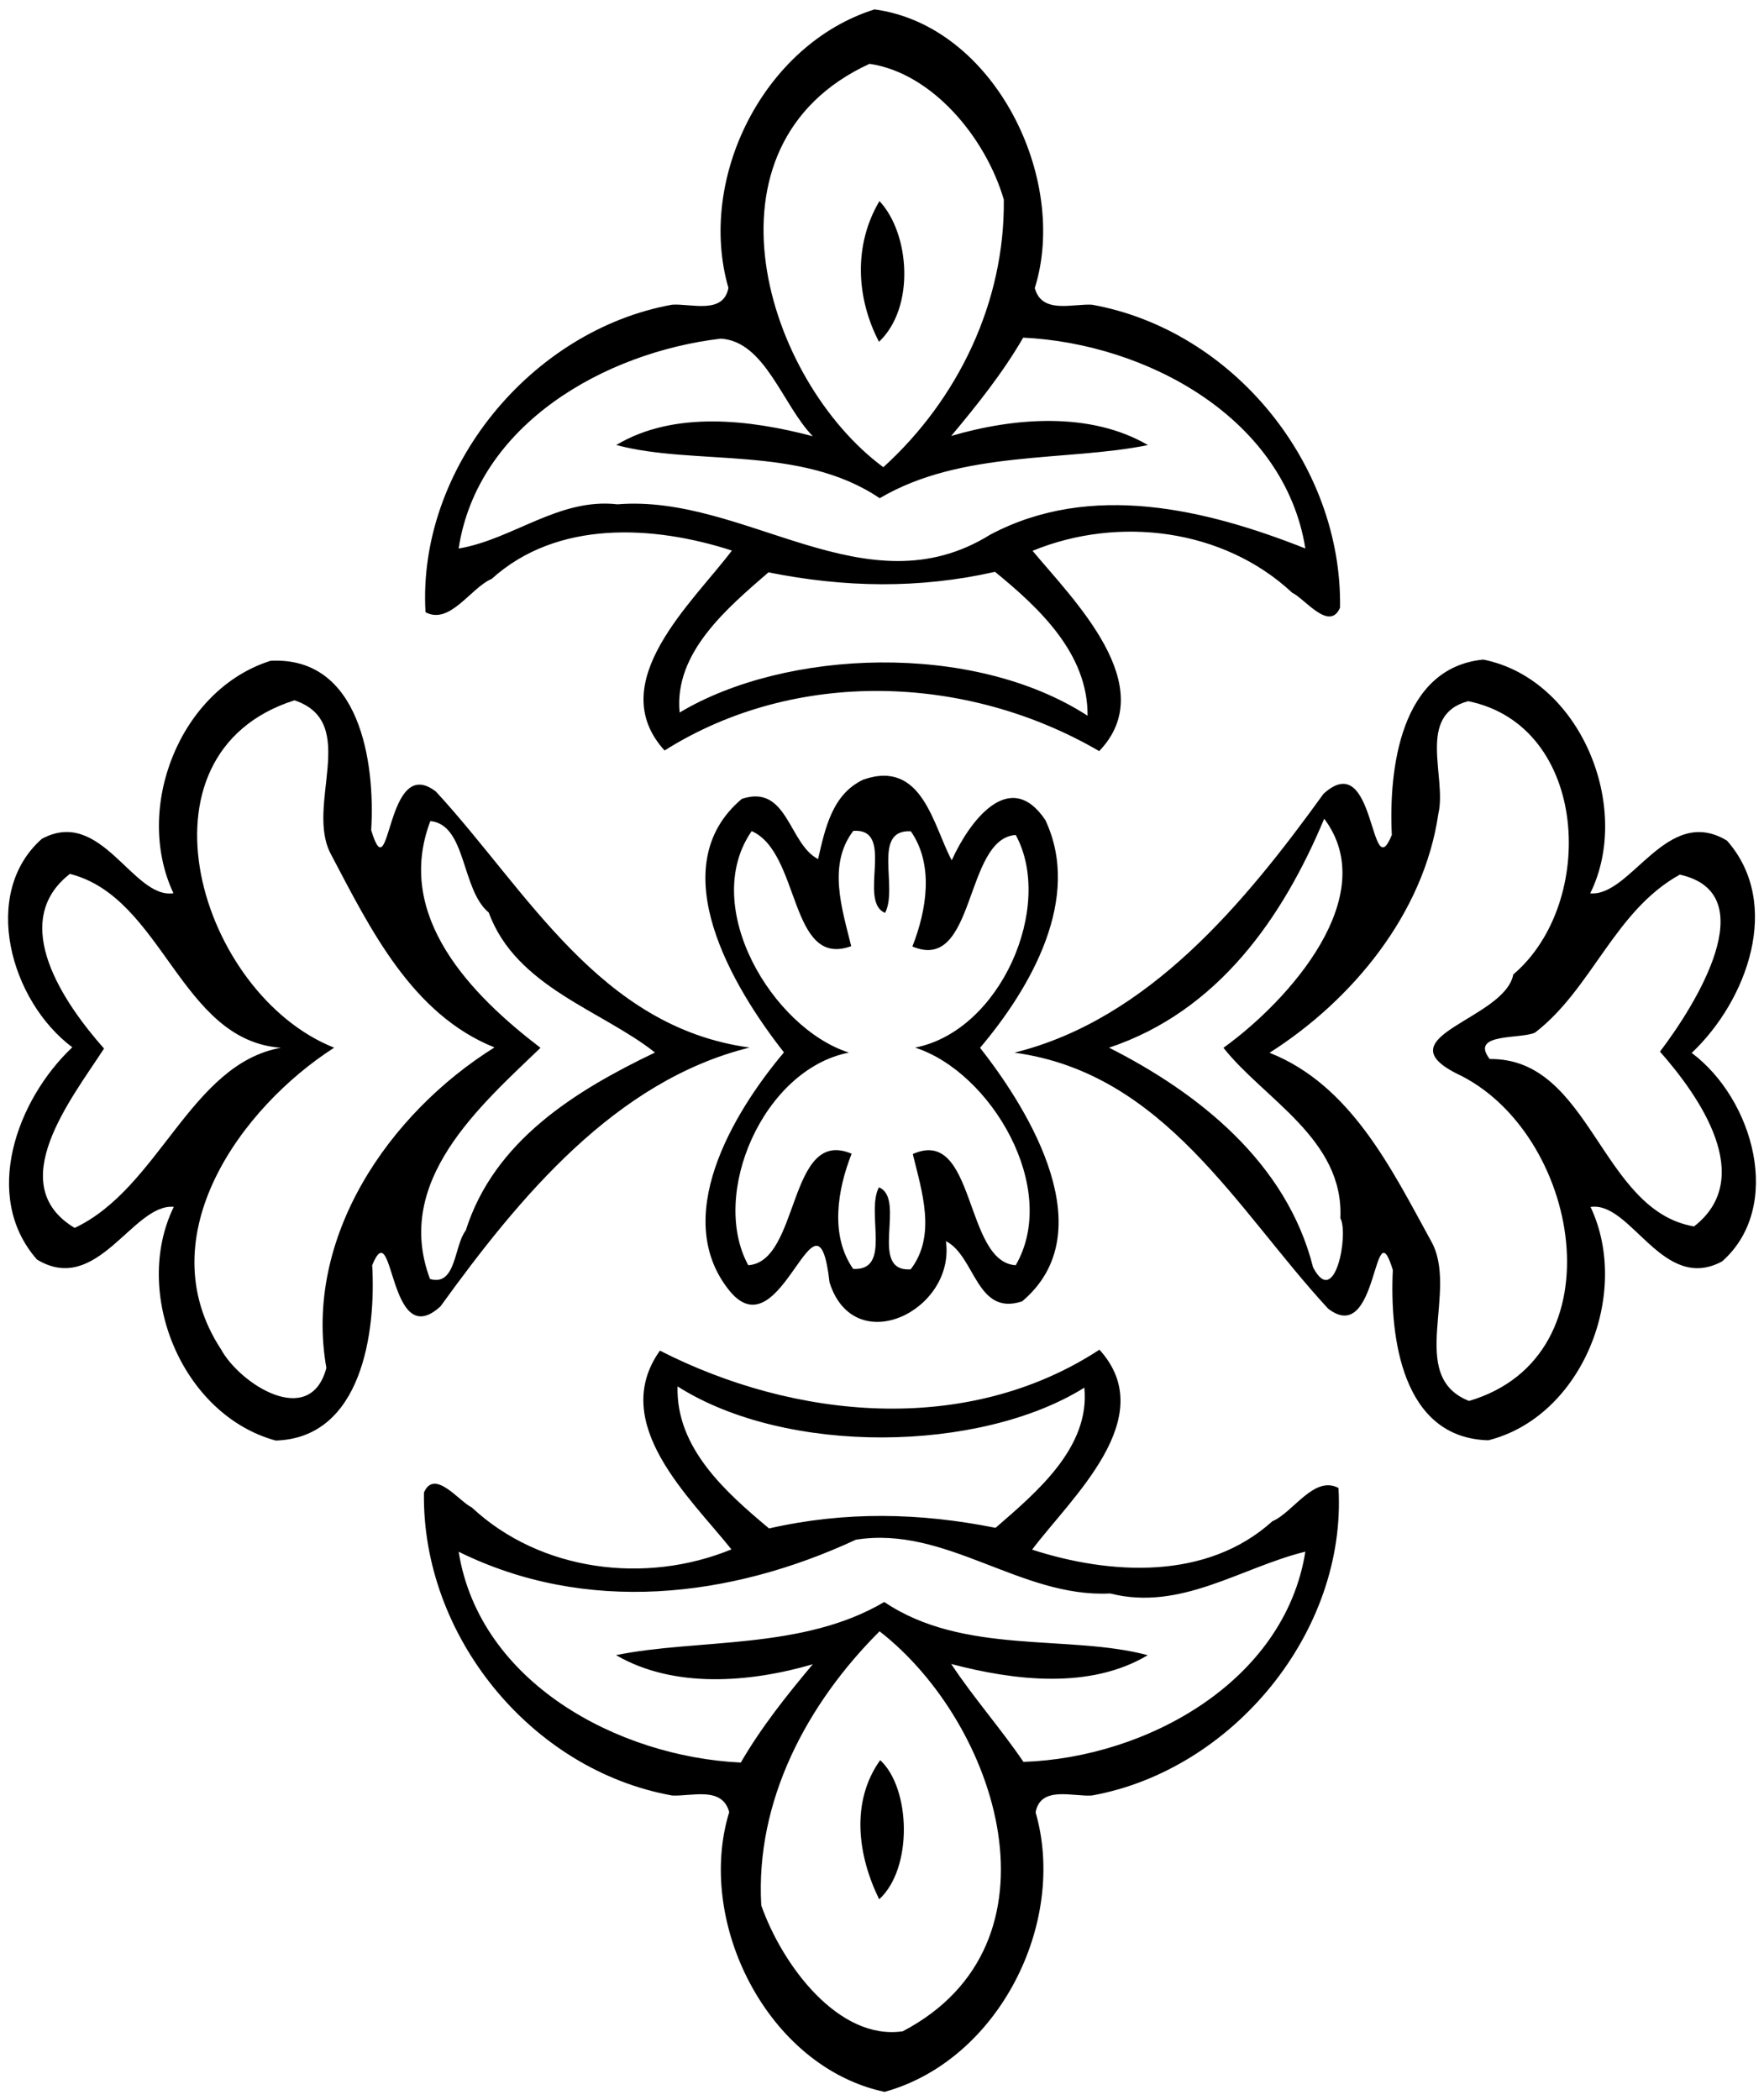 <?xml version="1.0" encoding="UTF-8"?>
<!DOCTYPE svg  PUBLIC '-//W3C//DTD SVG 1.1//EN'  'http://www.w3.org/Graphics/SVG/1.1/DTD/svg11.dtd'>
<svg width="263pt" height="313pt" version="1.1" viewBox="0 0 263 313" xmlns="http://www.w3.org/2000/svg">
<path d="m130.39 1.4c17.9 2.43 29 25.28 23.89 41.53 1.04 3.91 5.61 2.32 8.52 2.48 21.08 3.79 37.34 23.86 36.99 45.16-1.58 3.62-5.28-1.37-7.13-2.23-10.26-9.58-25.95-11.49-38.71-6.25 6.04 7.27 19.25 20.17 9.93 29.85-19.68-11.46-45.23-12.41-64.8-0.09-9.21-10.14 4.23-22.07 10.04-29.8-11.68-3.77-26.04-4.62-35.82 4.23-3.12 1.31-6.22 6.91-9.86 4.96-1.24-21.43 15.75-42.04 36.76-45.83 2.83-0.2 7.66 1.51 8.4-2.51-4.7-16.27 5.22-36.3 21.79-41.5m-0.75 8.11c-26.43 12.14-15.46 47.19 2.06 60.12 11.19-10.16 18.14-24.69 17.96-39.89-2.73-9.29-10.7-18.86-20.02-20.23m-22.18 40.96c-17.29 2.04-36.25 12.76-39.08 31.28 8.13-1.38 14.95-7.59 23.68-6.59 19.11-1.56 37.05 16.04 55.58 4.52 15.01-7.96 32.2-3.79 46.98 2.06-3.12-19.48-23.73-30.55-42.07-31.42-3.05 5.26-6.83 9.99-10.73 14.65 9.31-2.73 20.69-3.68 29.33 1.36-12.15 2.48-27.78 0.71-39.99 7.92-11.81-7.98-27.57-4.78-39.28-7.93 8.64-5.16 19.96-3.77 29.3-1.31-4.52-4.64-7.1-14.15-13.72-14.54m7.11 34.83c-6.06 5.26-14.12 11.96-13.24 20.89 15.79-9.45 43.71-10.61 60.82 0.48 0.07-9.28-7.2-16.05-13.8-21.45-11.32 2.56-22.45 2.35-33.78 0.08z"/>
<path d="m131.12 29.97c4.52 4.8 5.37 15.84-0.07 20.97-3.43-6.6-3.79-14.47 0.07-20.97z"/>
<path d="m40.34 98.48c13.34-0.69 15.62 15.16 15 25.25 2.95 9.66 2.08-11.6 9.65-5.76 13.6 14.73 24.39 35.11 46.77 38.15-19.97 4.93-34.29 22.25-46.09 38.58-7.82 7.12-6.89-14.18-10.18-6.14 0.58 9.94-1.53 25.75-14.39 26.13-13.96-3.82-21.45-22.01-15.19-34.83-6.11-0.54-11.4 13.33-20.4 7.85-8.3-9.43-2.97-23.86 5.27-31.63-9.22-6.88-13.73-22.92-4.55-31.06 8.88-4.82 13.59 9.02 19.63 8.1-5.99-12.71 0.97-30.39 14.48-34.64m3.56 5.89c-25.02 7.96-14.13 43.83 5.92 51.77-13.8 8.84-27.91 28.12-16.87 44.95 2.84 5.21 13.29 11.88 15.71 2.78-3.44-19.49 9.36-37.96 25.06-47.77-12.3-4.93-18.51-17.65-24.35-28.73-3.99-7.28 4.4-19.71-5.47-23m20.26 18c-5.41 14.2 6.13 25.93 16.42 33.79-9.02 8.68-21.96 19.86-16.47 34.45 3.93 1.14 3.56-4.97 5.33-7.23 4.23-13.37 16.32-20.82 28.21-26.52-7.88-6.27-20.72-9.74-24.78-20.86-4.13-3.4-3.31-13.12-8.71-13.63m-53.74 7.87c-9.27 7.19-0.82 19.35 5.09 26.03-4.9 7.54-15.11 20.29-4.38 26.73 12.63-5.94 17.24-24.42 30.75-26.85-15.02-1.08-17.57-22.41-31.46-25.91z"/>
<path d="m221.14 98.3c14.48 2.87 22.3 22.02 15.95 34.84 6.11 0.54 11.4-13.33 20.4-7.85 8.3 9.43 2.97 23.86-5.27 31.63 9.22 6.88 13.73 22.92 4.55 31.06-8.88 4.82-13.59-9.02-19.63-8.1 6.07 12.8-1.19 31.22-15.23 34.77-12.91-0.32-14.73-15.41-14.25-25.38-2.96-9.66-2.08 11.6-9.65 5.76-13.61-14.73-24.39-35.11-46.77-38.15 19.96-4.94 34.29-22.25 46.09-38.58 7.82-7.12 6.89 14.18 10.18 6.14-0.48-9.78 1.27-24.92 13.63-26.14m-2.25 6.2c-7.78 2.08-3.15 11.32-4.44 16.77-2.16 14.91-12.86 27.81-25.17 35.63 12.09 4.78 18.14 17.22 24.04 27.98 4.33 7.45-3.73 20.19 5.7 23.91 22.7-6.69 16.52-40.25-1.9-48.82-10.88-5.54 7.24-8.06 8.5-14.74 12.54-10.65 11.26-37.08-6.73-40.73m-21.46 17.52c-6.16 14.73-15.82 28.7-32.08 34.12 13.17 6.65 26.47 17.04 30.42 32.74 3.29 6.3 5.34-5.07 4.07-7.32 0.55-11.78-11.34-17.7-17.43-25.4 9.92-7.15 23.63-22.69 15.02-34.14m53.02 8.33c-9.74 5.38-13.06 16.98-21.58 23.54-2.17 1.02-9.8 0-6.77 3.94 15.12-0.17 16.48 22.58 30.47 24.95 9.28-7.21 0.84-19.35-5.08-26.05 5.32-6.99 15.66-23.56 2.96-26.38z"/>
<path d="m128.71 116.19c8.85-3.09 10.43 6.96 13.19 12.02 2.49-5.53 8.54-14 13.94-6.02 5.54 11.69-2.16 25.03-9.72 33.97 7.52 9.55 18.39 27.57 6.28 37.78-6.84 2.28-6.98-6.74-11.37-8.97 1.44 10.36-13.67 17.73-17.35 6.16-1.87-16.53-7.09 10.62-14.85 1.32-8.89-10.86 0.35-26.47 8.05-35.61-7.52-9.56-18.39-27.58-6.28-37.78 6.84-2.28 6.98 6.74 11.37 8.97 1.04-4.51 2.1-9.67 6.74-11.84m-16.64 7.67c-7.8 11.25 3.14 29.4 14.5 33.01-12.77 2.49-20.79 21.1-15.01 31.69 7.73-0.51 5.9-20.64 15.41-16.62-2.12 5.39-3.25 12.17 0.23 17.17 5.85 0.31 1.85-8.38 3.84-12.16 4.16 1.71-1.68 12.65 4.74 12.22 3.86-5.05 1.67-11.6 0.31-17.18 9.4-4.2 7.64 16.12 15.35 16.57 6.62-11.47-3.73-28.82-15.01-32.43 12.77-2.49 20.79-21.1 15.01-31.69-7.73 0.51-5.9 20.63-15.41 16.62 2.12-5.39 3.25-12.17-0.23-17.17-5.85-0.31-1.85 8.38-3.84 12.16-4.16-1.72 1.67-12.66-4.74-12.22-3.86 5.05-1.68 11.6-0.31 17.18-9.27 3.37-7.52-13.9-14.84-17.15z"/>
<path d="m98.39 201.29c19.97 10.2 45.67 12.83 65.53-0.14 9.21 10.14-4.23 22.07-10.04 29.8 11.68 3.77 26.03 4.61 35.82-4.23 3.11-1.32 6.22-6.9 9.86-4.96 1.24 21.43-15.75 42.04-36.76 45.83-2.83 0.2-7.66-1.51-8.4 2.51 4.76 16.45-5.5 36.96-22.52 41.66-17.48-3.73-28.2-25.33-23.16-41.69-1.04-3.91-5.61-2.32-8.52-2.48-21.08-3.79-37.34-23.86-36.99-45.16 1.58-3.62 5.28 1.37 7.13 2.23 10.26 9.57 25.95 11.49 38.71 6.25-6.09-7.65-18.38-18.78-10.66-29.62m2.63 5.33c-0.27 9.18 7.22 15.8 13.64 21.17 11.31-2.58 22.44-2.36 33.77-0.09 6.06-5.26 14.12-11.96 13.24-20.89-15.57 9.7-44.41 10.14-60.65-0.19m26.58 22.85c-18.81 8.73-40.23 11.16-59.22 1.79 3.12 19.48 23.73 30.55 42.07 31.42 3.05-5.26 6.83-10 10.73-14.65-9.31 2.72-20.69 3.68-29.33-1.36 12.15-2.48 27.78-0.71 39.99-7.92 11.81 7.98 27.57 4.78 39.28 7.93-8.64 5.16-19.96 3.77-29.3 1.31 3.34 5.05 7.37 9.59 10.77 14.59 18.31-0.62 38.93-11.94 42.03-31.33-9.63 2.36-18.57 8.91-29.1 6.23-13.37 0.68-24.49-10.17-37.92-8.01m3.54 13.65c-10.83 10.79-18.54 25.28-17.64 40.85 3.16 8.97 11.56 20.17 21.1 18.76 24.84-13.04 14.19-45.89-3.46-59.61z"/>
<path d="m131.23 262.32c4.55 4.2 4.91 16.11-0.15 20.74-3.2-6.5-4.29-14.53 0.15-20.74z"/>
</svg>
